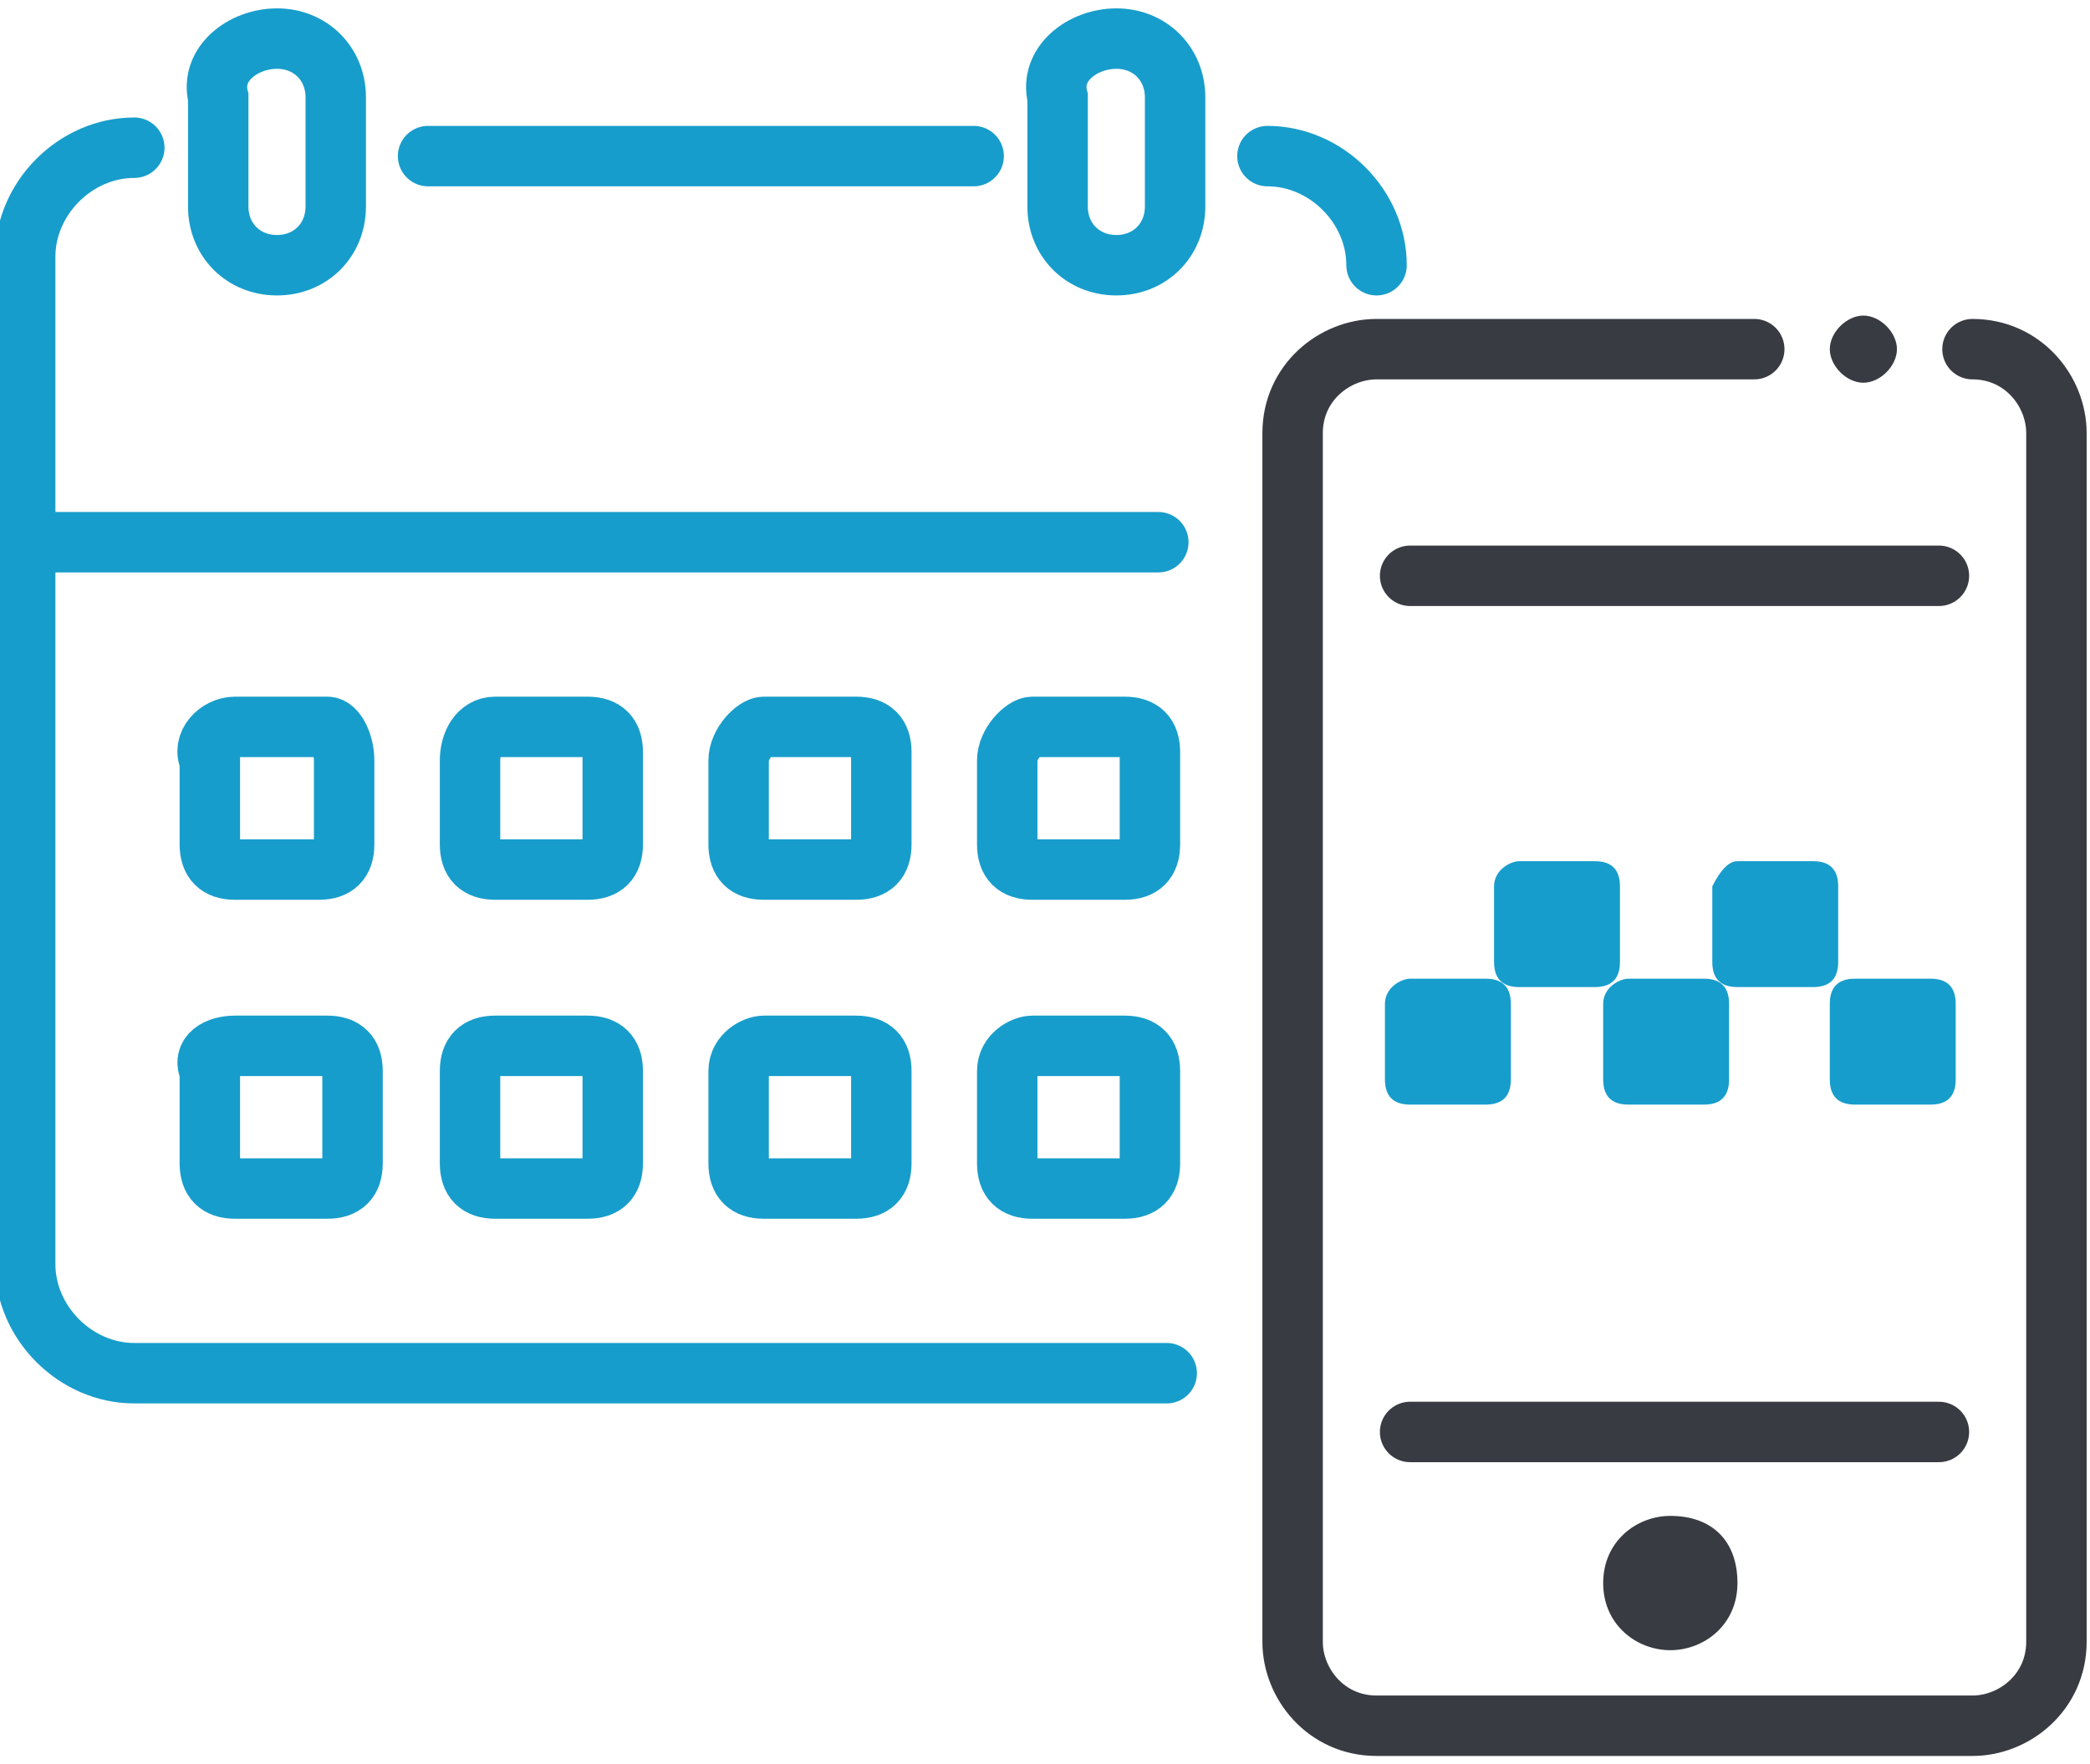 <svg width="77" height="65" version="1.1" id="Слой_1" xmlns="http://www.w3.org/2000/svg" xmlns:xlink="http://www.w3.org/1999/xlink" x="0" y="0" viewBox="0 0 24.9 20.9" xml:space="preserve">
    <style>
        .st0{clip-path:url(#SVGID_2_);fill:none;stroke:#383b41;stroke-width:.72;stroke-linecap:round;stroke-miterlimit:2.613}.st1{fill-rule:evenodd;clip-rule:evenodd;fill:#383b41}.st1,.st2,.st5{clip-path:url(#SVGID_2_)}.st2{fill-rule:evenodd;clip-rule:evenodd;fill:#179dcb}.st5{fill:none;stroke:#179dcb;stroke-width:.72;stroke-miterlimit:2.613}
    </style>
    <defs>
        <path id="SVGID_1_" d="M0 0h24.9v20.9H0z"/>
    </defs>
    <clipPath id="SVGID_2_">
        <use xlink:href="#SVGID_1_" overflow="visible"/>
    </clipPath>
    <path class="st0" d="M23.5 4.1c.6 0 1 .5 1 1v14.4c0 .6-.5 1-1 1h-7.1c-.6 0-1-.5-1-1V5.1c0-.6.5-1 1-1h4.5"/>
    <path class="st1" d="M19.9 19.6c.4 0 .8-.3.8-.8s-.3-.8-.8-.8c-.4 0-.8.3-.8.8s.4.8.8.8"/>
    <path class="st0" d="M23.1 17h-6.3M23.1 6.8h-6.3"/>
    <path class="st1" d="M22.2 4.5c.2 0 .4-.2.4-.4s-.2-.4-.4-.4-.4.2-.4.4.2.4.4.4"/>
    <path class="st2" d="M19.4 11.6h.9c.2 0 .3.1.3.3v.9c0 .2-.1.3-.3.3h-.9c-.2 0-.3-.1-.3-.3v-.9c0-.2.2-.3.3-.3"/>
    <path class="st2" d="M20.7 10.2h.9c.2 0 .3.1.3.3v.9c0 .2-.1.3-.3.3h-.9c-.2 0-.3-.1-.3-.3v-.9c.1-.2.2-.3.3-.3M22.1 11.6h.9c.2 0 .3.1.3.3v.9c0 .2-.1.3-.3.3h-.9c-.2 0-.3-.1-.3-.3v-.9c0-.2.1-.3.3-.3M18.1 10.2h.9c.2 0 .3.1.3.3v.9c0 .2-.1.3-.3.3h-.9c-.2 0-.3-.1-.3-.3v-.9c0-.2.2-.3.3-.3"/>
    <path class="st2" d="M16.8 11.6h.9c.2 0 .3.1.3.3v.9c0 .2-.1.3-.3.3h-.9c-.2 0-.3-.1-.3-.3v-.9c0-.2.2-.3.3-.3"/>
    <path d="M15.1 1.8c.7 0 1.3.6 1.3 1.3m-2.5 13.2H1.6C.9 16.3.3 15.7.3 15V3c0-.7.6-1.3 1.3-1.3m3.5.1h6.5" clip-path="url(#SVGID_2_)" fill="none" stroke="#179dcb" stroke-width=".72" stroke-linecap="round" stroke-linejoin="round" stroke-miterlimit="2.613"/>
    <path clip-path="url(#SVGID_2_)" fill="none" stroke="#179dcb" stroke-width=".72" stroke-linecap="round" stroke-miterlimit="2.613" d="M.4 6.4h13.4"/>
    <path class="st5" d="M2.8 8.6h1.1c.1 0 .2.2.2.4v1c0 .2-.1.3-.3.3h-1c-.2 0-.3-.1-.3-.3V9c-.1-.2.1-.4.3-.4zM5.9 8.6H7c.2 0 .3.1.3.3V10c0 .2-.1.3-.3.3H5.9c-.2 0-.3-.1-.3-.3V9c0-.2.1-.4.3-.4zM9.1 8.6h1.1c.2 0 .3.1.3.3V10c0 .2-.1.3-.3.3H9.1c-.2 0-.3-.1-.3-.3V9c0-.2.2-.4.3-.4zM12.3 8.6h1.1c.2 0 .3.1.3.3V10c0 .2-.1.3-.3.3h-1.1c-.2 0-.3-.1-.3-.3V9c0-.2.2-.4.3-.4zM2.8 12.4h1.1c.2 0 .3.1.3.3v1.1c0 .2-.1.3-.3.3H2.8c-.2 0-.3-.1-.3-.3v-1.1c-.1-.2.1-.3.3-.3zM5.9 12.4H7c.2 0 .3.1.3.3v1.1c0 .2-.1.3-.3.3H5.9c-.2 0-.3-.1-.3-.3v-1.1c0-.2.1-.3.3-.3zM9.1 12.4h1.1c.2 0 .3.1.3.3v1.1c0 .2-.1.3-.3.3H9.1c-.2 0-.3-.1-.3-.3v-1.1c0-.2.2-.3.3-.3zM12.3 12.4h1.1c.2 0 .3.1.3.3v1.1c0 .2-.1.3-.3.3h-1.1c-.2 0-.3-.1-.3-.3v-1.1c0-.2.2-.3.3-.3zM3.3.4c.4 0 .7.3.7.7v1.3c0 .4-.3.7-.7.7-.4 0-.7-.3-.7-.7V1.1c-.1-.4.3-.7.7-.7zM13.3.4c.4 0 .7.3.7.7v1.3c0 .4-.3.7-.7.7-.4 0-.7-.3-.7-.7V1.1c-.1-.4.3-.7.7-.7z"/>
</svg>
